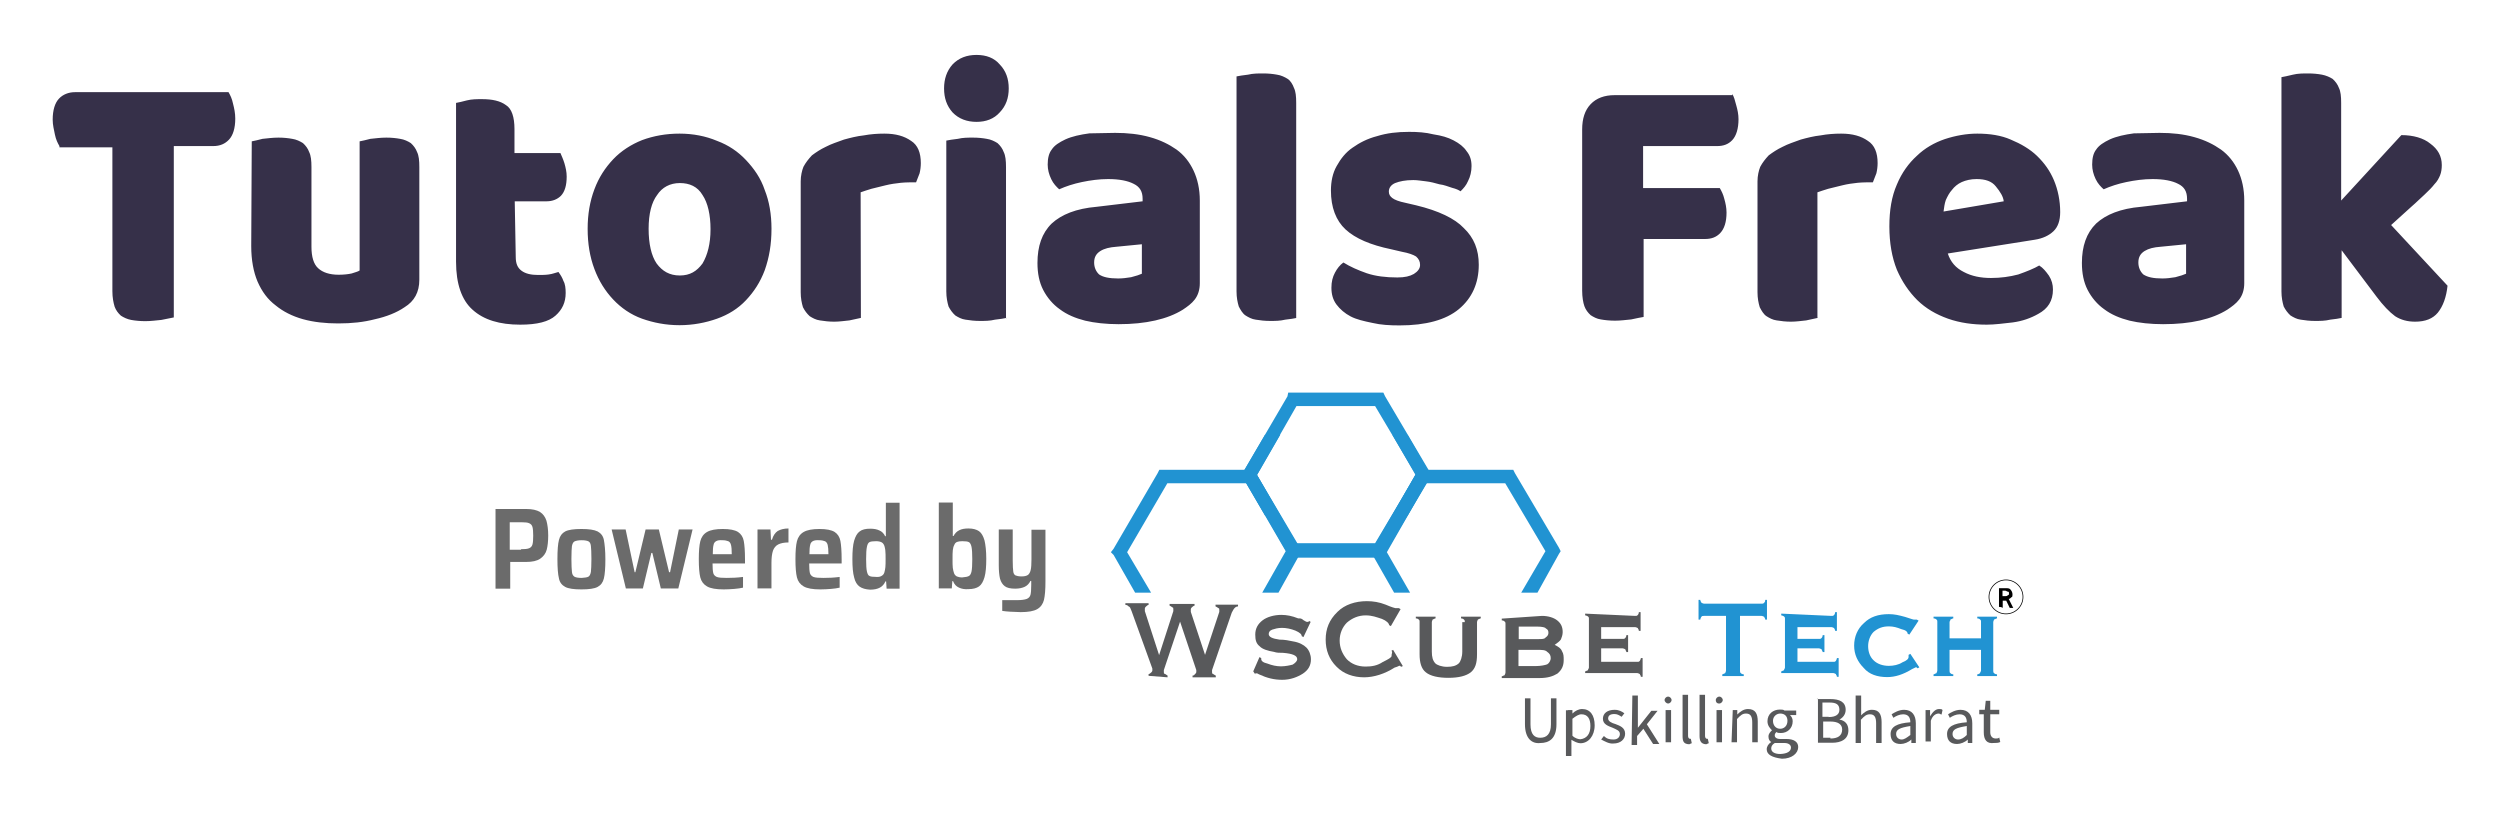 <svg width="67" height="22" viewBox="0 0 67 22" fill="none" xmlns="http://www.w3.org/2000/svg">
<path d="M1.593 3.915C1.546 3.835 1.499 3.741 1.472 3.608C1.446 3.474 1.412 3.353 1.412 3.206C1.412 2.952 1.472 2.758 1.58 2.644C1.687 2.53 1.841 2.47 2.008 2.47H6.124C6.171 2.55 6.218 2.644 6.245 2.778C6.278 2.905 6.305 3.032 6.305 3.179C6.305 3.434 6.245 3.628 6.138 3.741C6.031 3.855 5.897 3.915 5.709 3.915H4.658V8.507C4.585 8.52 4.478 8.541 4.324 8.574C4.19 8.587 4.036 8.607 3.895 8.607C3.762 8.607 3.621 8.594 3.514 8.574C3.407 8.554 3.313 8.507 3.24 8.46C3.166 8.393 3.106 8.313 3.072 8.219C3.039 8.105 3.012 7.978 3.012 7.804V3.949H1.593V3.915ZM6.747 3.788C6.807 3.775 6.914 3.755 7.035 3.721C7.168 3.708 7.309 3.688 7.463 3.688C7.597 3.688 7.724 3.701 7.831 3.721C7.938 3.735 8.045 3.788 8.119 3.835C8.193 3.902 8.253 3.982 8.286 4.076C8.333 4.17 8.347 4.304 8.347 4.478V6.613C8.347 6.887 8.407 7.081 8.527 7.189C8.648 7.302 8.835 7.363 9.076 7.363C9.21 7.363 9.337 7.349 9.424 7.329C9.518 7.296 9.591 7.282 9.638 7.249V3.788C9.699 3.775 9.806 3.755 9.926 3.721C10.06 3.708 10.2 3.688 10.354 3.688C10.488 3.688 10.616 3.701 10.723 3.721C10.83 3.735 10.937 3.788 11.01 3.835C11.084 3.902 11.144 3.982 11.178 4.076C11.225 4.17 11.238 4.304 11.238 4.478V7.496C11.238 7.831 11.104 8.072 10.843 8.233C10.629 8.38 10.354 8.487 10.053 8.554C9.745 8.634 9.431 8.668 9.063 8.668C8.728 8.668 8.407 8.634 8.119 8.554C7.831 8.474 7.583 8.346 7.389 8.186C7.175 8.025 7.021 7.818 6.901 7.543C6.794 7.289 6.733 6.968 6.733 6.593L6.747 3.788ZM13.822 6.887C13.822 7.061 13.868 7.175 13.976 7.255C14.083 7.336 14.237 7.369 14.417 7.369C14.511 7.369 14.618 7.369 14.705 7.356C14.812 7.342 14.886 7.309 14.966 7.289C15.026 7.369 15.073 7.45 15.1 7.53C15.147 7.61 15.16 7.724 15.16 7.851C15.16 8.105 15.067 8.3 14.886 8.46C14.705 8.621 14.397 8.701 13.942 8.701C13.393 8.701 12.965 8.574 12.664 8.3C12.376 8.045 12.222 7.61 12.222 7.014V2.758C12.296 2.744 12.389 2.724 12.51 2.691C12.644 2.657 12.784 2.657 12.918 2.657C13.193 2.657 13.407 2.704 13.561 2.818C13.714 2.911 13.788 3.139 13.788 3.46V4.103H15.02C15.053 4.183 15.093 4.264 15.127 4.377C15.16 4.491 15.187 4.605 15.187 4.732C15.187 4.96 15.14 5.134 15.033 5.247C14.939 5.341 14.806 5.395 14.652 5.395H13.795L13.822 6.887ZM20.676 6.131C20.676 6.546 20.615 6.901 20.495 7.242C20.374 7.563 20.207 7.818 19.993 8.045C19.779 8.273 19.518 8.433 19.216 8.541C18.915 8.648 18.574 8.715 18.212 8.715C17.844 8.715 17.51 8.648 17.208 8.541C16.907 8.433 16.646 8.253 16.432 8.025C16.218 7.798 16.05 7.53 15.93 7.209C15.809 6.887 15.749 6.533 15.749 6.131C15.749 5.743 15.809 5.395 15.93 5.073C16.05 4.752 16.218 4.498 16.432 4.27C16.646 4.043 16.921 3.869 17.208 3.755C17.516 3.641 17.851 3.581 18.212 3.581C18.574 3.581 18.915 3.648 19.216 3.775C19.524 3.889 19.779 4.063 19.993 4.29C20.207 4.518 20.388 4.772 20.495 5.093C20.615 5.395 20.676 5.743 20.676 6.131ZM17.383 6.131C17.383 6.533 17.456 6.854 17.597 7.061C17.751 7.269 17.945 7.383 18.219 7.383C18.494 7.383 18.674 7.269 18.828 7.061C18.962 6.834 19.042 6.533 19.042 6.144C19.042 5.756 18.969 5.435 18.828 5.227C18.694 5 18.48 4.906 18.219 4.906C17.958 4.906 17.744 5.02 17.61 5.227C17.463 5.421 17.383 5.729 17.383 6.131ZM23.072 8.52C23.012 8.534 22.904 8.554 22.764 8.587C22.63 8.601 22.489 8.621 22.356 8.621C22.222 8.621 22.095 8.607 21.974 8.587C21.867 8.574 21.773 8.52 21.7 8.474C21.626 8.407 21.566 8.326 21.519 8.233C21.485 8.119 21.459 7.992 21.459 7.831V4.859C21.459 4.712 21.492 4.571 21.532 4.471C21.593 4.357 21.666 4.264 21.76 4.163C21.867 4.083 21.988 4.002 22.128 3.936C22.282 3.855 22.436 3.808 22.617 3.741C22.784 3.695 22.965 3.648 23.152 3.628C23.333 3.594 23.52 3.581 23.701 3.581C24.009 3.581 24.236 3.648 24.417 3.775C24.598 3.889 24.678 4.096 24.678 4.371C24.678 4.464 24.665 4.565 24.645 4.645C24.611 4.725 24.584 4.806 24.551 4.886C24.417 4.886 24.277 4.886 24.143 4.899C24.009 4.913 23.868 4.933 23.734 4.966C23.601 5 23.473 5.033 23.353 5.06C23.246 5.093 23.139 5.127 23.065 5.154L23.072 8.52ZM25.301 2.369C25.301 2.115 25.374 1.901 25.528 1.727C25.695 1.553 25.91 1.472 26.171 1.472C26.432 1.472 26.646 1.553 26.793 1.727C26.961 1.901 27.034 2.115 27.034 2.369C27.034 2.624 26.961 2.838 26.793 3.012C26.639 3.186 26.425 3.266 26.171 3.266C25.916 3.266 25.695 3.186 25.528 3.012C25.374 2.838 25.301 2.63 25.301 2.369ZM26.974 8.52C26.9 8.534 26.807 8.554 26.666 8.567C26.532 8.601 26.392 8.601 26.258 8.601C26.124 8.601 25.997 8.587 25.876 8.567C25.769 8.554 25.675 8.5 25.602 8.454C25.528 8.387 25.468 8.306 25.421 8.213C25.388 8.099 25.361 7.972 25.361 7.811V3.768C25.434 3.755 25.528 3.735 25.669 3.721C25.803 3.688 25.943 3.688 26.077 3.688C26.211 3.688 26.338 3.701 26.445 3.721C26.552 3.735 26.659 3.788 26.733 3.835C26.807 3.902 26.867 3.982 26.9 4.076C26.947 4.17 26.961 4.304 26.961 4.478V8.527H26.974V8.52ZM29.966 7.463C30.073 7.463 30.193 7.45 30.314 7.429C30.448 7.396 30.541 7.363 30.602 7.336V6.546L29.919 6.613C29.738 6.626 29.598 6.66 29.491 6.727C29.384 6.794 29.323 6.887 29.323 7.035C29.323 7.162 29.37 7.276 29.457 7.356C29.564 7.429 29.732 7.463 29.966 7.463ZM29.886 3.561C30.22 3.561 30.528 3.594 30.816 3.675C31.104 3.755 31.331 3.869 31.532 4.009C31.733 4.156 31.88 4.344 31.987 4.571C32.094 4.799 32.155 5.067 32.155 5.375V7.59C32.155 7.764 32.108 7.911 32.021 8.025C31.934 8.139 31.82 8.219 31.699 8.3C31.291 8.554 30.709 8.688 29.979 8.688C29.645 8.688 29.337 8.654 29.082 8.594C28.821 8.527 28.594 8.433 28.4 8.286C28.219 8.159 28.065 7.978 27.958 7.771C27.851 7.563 27.804 7.322 27.804 7.048C27.804 6.599 27.924 6.245 28.186 5.99C28.447 5.749 28.841 5.589 29.39 5.542L30.622 5.395V5.328C30.622 5.134 30.548 5.006 30.381 4.926C30.227 4.846 29.999 4.799 29.698 4.799C29.457 4.799 29.223 4.832 28.995 4.879C28.768 4.926 28.567 4.993 28.386 5.073C28.313 5.006 28.232 4.926 28.172 4.799C28.112 4.672 28.078 4.545 28.078 4.411C28.078 4.237 28.112 4.103 28.186 4.009C28.259 3.895 28.386 3.815 28.554 3.735C28.734 3.654 28.948 3.608 29.196 3.574C29.43 3.574 29.658 3.561 29.886 3.561ZM34.752 8.52C34.678 8.534 34.584 8.554 34.444 8.567C34.31 8.601 34.169 8.601 34.035 8.601C33.901 8.601 33.774 8.587 33.654 8.567C33.547 8.554 33.453 8.5 33.38 8.454C33.306 8.407 33.246 8.306 33.199 8.213C33.165 8.099 33.139 7.972 33.139 7.811V2.048C33.212 2.035 33.306 2.015 33.446 2.001C33.58 1.968 33.721 1.968 33.855 1.968C33.989 1.968 34.116 1.981 34.223 2.001C34.33 2.015 34.437 2.068 34.511 2.115C34.584 2.162 34.645 2.262 34.678 2.356C34.725 2.45 34.738 2.583 34.738 2.758V8.52H34.752ZM39.631 7.095C39.631 7.59 39.45 7.992 39.096 8.286C38.748 8.574 38.212 8.721 37.509 8.721C37.248 8.721 37.007 8.708 36.78 8.654C36.552 8.607 36.351 8.561 36.197 8.48C36.043 8.4 35.91 8.286 35.816 8.159C35.722 8.032 35.682 7.885 35.682 7.711C35.682 7.55 35.715 7.423 35.776 7.309C35.836 7.195 35.91 7.101 36.003 7.035C36.184 7.148 36.398 7.242 36.626 7.322C36.867 7.403 37.141 7.436 37.449 7.436C37.65 7.436 37.784 7.403 37.891 7.342C37.998 7.276 38.058 7.195 38.058 7.101C38.058 7.008 38.025 6.941 37.951 6.874C37.877 6.827 37.75 6.78 37.569 6.747L37.282 6.68C36.733 6.566 36.325 6.392 36.063 6.151C35.802 5.91 35.669 5.555 35.669 5.107C35.669 4.866 35.715 4.638 35.822 4.451C35.93 4.257 36.063 4.083 36.251 3.956C36.432 3.828 36.646 3.715 36.907 3.648C37.168 3.567 37.442 3.534 37.764 3.534C37.991 3.534 38.205 3.547 38.419 3.601C38.634 3.634 38.801 3.681 38.955 3.762C39.109 3.842 39.229 3.936 39.303 4.049C39.397 4.163 39.437 4.29 39.437 4.451C39.437 4.598 39.403 4.739 39.343 4.853C39.296 4.966 39.223 5.047 39.142 5.127C39.096 5.093 39.022 5.06 38.915 5.033C38.808 5 38.701 4.953 38.58 4.94C38.46 4.906 38.339 4.873 38.212 4.859C38.092 4.846 37.984 4.826 37.877 4.826C37.663 4.826 37.509 4.859 37.389 4.906C37.282 4.953 37.221 5.033 37.221 5.134C37.221 5.214 37.255 5.261 37.315 5.308C37.375 5.355 37.496 5.401 37.663 5.435L37.951 5.502C38.56 5.649 38.989 5.857 39.229 6.111C39.504 6.372 39.631 6.693 39.631 7.095ZM46.425 2.517C46.472 2.597 46.498 2.691 46.532 2.824C46.565 2.938 46.592 3.065 46.592 3.193C46.592 3.447 46.532 3.641 46.425 3.755C46.318 3.869 46.184 3.915 46.016 3.915H44.035V5.04H46.09C46.137 5.12 46.184 5.214 46.211 5.328C46.244 5.442 46.271 5.569 46.271 5.696C46.271 5.95 46.211 6.131 46.103 6.245C45.996 6.359 45.862 6.405 45.695 6.405H44.049V8.494C43.975 8.507 43.868 8.527 43.714 8.561C43.58 8.574 43.426 8.594 43.286 8.594C43.152 8.594 43.011 8.581 42.904 8.561C42.797 8.547 42.703 8.494 42.63 8.447C42.556 8.38 42.496 8.3 42.462 8.206C42.429 8.112 42.402 7.965 42.402 7.791V3.467C42.402 3.179 42.476 2.952 42.63 2.791C42.784 2.63 42.998 2.55 43.272 2.55H46.425V2.517ZM48.714 8.52C48.654 8.534 48.547 8.554 48.406 8.587C48.272 8.601 48.132 8.621 47.998 8.621C47.864 8.621 47.737 8.607 47.616 8.587C47.509 8.574 47.415 8.52 47.342 8.474C47.268 8.427 47.208 8.326 47.161 8.233C47.127 8.119 47.101 7.992 47.101 7.831V4.859C47.101 4.712 47.134 4.571 47.174 4.471C47.235 4.357 47.308 4.264 47.402 4.163C47.509 4.083 47.63 4.002 47.77 3.936C47.924 3.855 48.078 3.808 48.259 3.741C48.426 3.695 48.607 3.648 48.794 3.628C48.975 3.594 49.162 3.581 49.343 3.581C49.651 3.581 49.879 3.648 50.059 3.775C50.24 3.889 50.32 4.096 50.32 4.371C50.32 4.464 50.307 4.565 50.287 4.645C50.253 4.725 50.227 4.806 50.193 4.886C50.059 4.886 49.919 4.886 49.785 4.899C49.651 4.913 49.51 4.933 49.377 4.966C49.243 5 49.115 5.033 48.995 5.06C48.888 5.093 48.781 5.127 48.707 5.154V8.507L48.714 8.52ZM53.245 8.701C52.877 8.701 52.529 8.654 52.208 8.541C51.886 8.427 51.612 8.266 51.385 8.045C51.157 7.818 50.976 7.55 50.836 7.229C50.702 6.894 50.635 6.506 50.635 6.071C50.635 5.636 50.695 5.268 50.836 4.946C50.969 4.625 51.157 4.371 51.371 4.177C51.585 3.969 51.846 3.822 52.121 3.728C52.408 3.634 52.703 3.581 52.991 3.581C53.325 3.581 53.633 3.628 53.888 3.741C54.162 3.855 54.403 3.996 54.591 4.177C54.791 4.371 54.939 4.578 55.046 4.832C55.153 5.087 55.213 5.381 55.213 5.683C55.213 5.91 55.153 6.084 55.032 6.198C54.912 6.312 54.745 6.392 54.53 6.425L52.201 6.794C52.275 7.021 52.415 7.182 52.629 7.289C52.844 7.403 53.085 7.45 53.359 7.45C53.62 7.45 53.861 7.416 54.089 7.356C54.316 7.276 54.517 7.195 54.651 7.115C54.758 7.182 54.831 7.276 54.912 7.389C54.986 7.503 55.019 7.63 55.019 7.757C55.019 8.065 54.885 8.273 54.624 8.413C54.423 8.527 54.196 8.607 53.941 8.641C53.7 8.668 53.453 8.701 53.245 8.701ZM52.971 4.799C52.817 4.799 52.683 4.832 52.576 4.879C52.469 4.926 52.375 5.006 52.315 5.087C52.241 5.167 52.194 5.261 52.148 5.361C52.114 5.455 52.101 5.569 52.087 5.669L53.7 5.395C53.687 5.268 53.607 5.14 53.486 4.993C53.379 4.859 53.212 4.799 52.971 4.799ZM57.951 7.463C58.058 7.463 58.178 7.45 58.299 7.429C58.432 7.396 58.526 7.363 58.587 7.336V6.546L57.904 6.613C57.723 6.626 57.583 6.66 57.475 6.727C57.368 6.794 57.308 6.887 57.308 7.035C57.308 7.162 57.355 7.276 57.442 7.356C57.556 7.429 57.71 7.463 57.951 7.463ZM57.877 3.561C58.212 3.561 58.52 3.594 58.807 3.675C59.095 3.755 59.323 3.869 59.523 4.009C59.724 4.156 59.872 4.344 59.979 4.571C60.086 4.799 60.146 5.067 60.146 5.375V7.59C60.146 7.764 60.099 7.911 60.012 8.025C59.925 8.139 59.811 8.219 59.691 8.3C59.283 8.554 58.714 8.688 57.971 8.688C57.636 8.688 57.328 8.654 57.074 8.594C56.813 8.527 56.585 8.433 56.391 8.286C56.21 8.159 56.056 7.978 55.949 7.771C55.842 7.563 55.795 7.322 55.795 7.048C55.795 6.599 55.916 6.245 56.177 5.99C56.438 5.749 56.833 5.589 57.382 5.542L58.613 5.395V5.328C58.613 5.134 58.54 5.006 58.372 4.926C58.218 4.846 57.991 4.799 57.69 4.799C57.449 4.799 57.214 4.832 56.987 4.879C56.759 4.926 56.558 4.993 56.378 5.073C56.304 5.006 56.224 4.926 56.163 4.799C56.103 4.672 56.07 4.545 56.07 4.411C56.07 4.237 56.103 4.103 56.177 4.009C56.251 3.895 56.378 3.815 56.545 3.735C56.726 3.654 56.94 3.608 57.188 3.574C57.422 3.574 57.649 3.561 57.877 3.561ZM65.594 7.657C65.561 7.965 65.474 8.206 65.333 8.38C65.199 8.541 64.999 8.621 64.724 8.621C64.523 8.621 64.343 8.574 64.189 8.474C64.035 8.36 63.867 8.186 63.687 7.945L62.756 6.707V8.52C62.683 8.534 62.589 8.554 62.449 8.567C62.315 8.601 62.174 8.601 62.04 8.601C61.906 8.601 61.779 8.587 61.659 8.567C61.552 8.554 61.458 8.5 61.384 8.454C61.311 8.387 61.25 8.306 61.203 8.213C61.17 8.099 61.143 7.972 61.143 7.811V2.068C61.217 2.055 61.311 2.035 61.451 2.001C61.585 1.968 61.726 1.968 61.859 1.968C61.993 1.968 62.12 1.981 62.228 2.001C62.335 2.021 62.442 2.068 62.515 2.115C62.589 2.182 62.649 2.262 62.683 2.356C62.73 2.45 62.743 2.583 62.743 2.758V5.375L64.356 3.621C64.677 3.621 64.952 3.701 65.132 3.849C65.333 3.996 65.44 4.183 65.44 4.424C65.44 4.518 65.427 4.618 65.394 4.699C65.36 4.779 65.32 4.859 65.24 4.94C65.179 5.02 65.086 5.114 64.979 5.214C64.871 5.308 64.764 5.421 64.63 5.535L64.082 6.031L65.594 7.657Z" fill="#363049"/>
<path d="M13.273 13.641H14.103C14.263 13.641 14.384 13.668 14.471 13.721C14.558 13.775 14.611 13.855 14.645 13.956C14.672 14.056 14.692 14.183 14.692 14.351C14.692 14.505 14.678 14.632 14.652 14.732C14.625 14.832 14.565 14.913 14.478 14.973C14.39 15.033 14.263 15.06 14.103 15.06H13.674V15.776H13.28V13.641H13.273ZM13.962 14.719C14.063 14.719 14.136 14.712 14.183 14.692C14.23 14.672 14.257 14.638 14.27 14.592C14.284 14.545 14.29 14.464 14.29 14.357C14.29 14.25 14.284 14.17 14.27 14.123C14.257 14.076 14.23 14.043 14.183 14.023C14.143 14.003 14.069 13.996 13.969 13.996H13.661V14.732H13.962V14.719Z" fill="#6B6B6B"/>
<path d="M15.147 15.729C15.06 15.682 15 15.609 14.98 15.502C14.953 15.395 14.939 15.221 14.939 14.986C14.939 14.745 14.953 14.571 14.98 14.471C15.006 14.364 15.06 14.29 15.147 14.243C15.234 14.197 15.381 14.177 15.582 14.177C15.783 14.177 15.923 14.197 16.017 14.243C16.104 14.29 16.164 14.364 16.184 14.471C16.204 14.578 16.224 14.752 16.224 14.986C16.224 15.221 16.211 15.395 16.184 15.502C16.158 15.609 16.104 15.682 16.017 15.729C15.93 15.776 15.783 15.796 15.582 15.796C15.381 15.796 15.234 15.776 15.147 15.729ZM15.769 15.455C15.803 15.435 15.823 15.395 15.836 15.328C15.843 15.268 15.85 15.147 15.85 14.98C15.85 14.806 15.843 14.692 15.836 14.632C15.83 14.571 15.809 14.531 15.776 14.511C15.743 14.491 15.676 14.478 15.589 14.478C15.502 14.478 15.435 14.491 15.395 14.511C15.361 14.531 15.341 14.571 15.328 14.632C15.321 14.692 15.314 14.806 15.314 14.98C15.314 15.147 15.321 15.268 15.328 15.328C15.334 15.388 15.354 15.428 15.395 15.455C15.428 15.475 15.495 15.488 15.589 15.488C15.669 15.482 15.736 15.475 15.769 15.455Z" fill="#6B6B6B"/>
<path d="M17.71 15.77L17.483 14.819H17.456L17.229 15.77H16.773L16.392 14.19H16.767L17.008 15.335H17.028L17.302 14.19H17.657L17.931 15.335H17.958L18.192 14.19H18.561L18.179 15.77H17.71Z" fill="#6B6B6B"/>
<path d="M19.959 15.1H19.096C19.096 15.221 19.103 15.308 19.116 15.361C19.129 15.408 19.163 15.441 19.21 15.462C19.263 15.482 19.35 15.488 19.477 15.488C19.611 15.488 19.759 15.482 19.913 15.462V15.749C19.852 15.763 19.772 15.776 19.678 15.783C19.585 15.79 19.484 15.796 19.397 15.796C19.19 15.796 19.042 15.77 18.949 15.716C18.855 15.662 18.795 15.582 18.768 15.475C18.741 15.368 18.728 15.201 18.728 14.986C18.728 14.772 18.741 14.612 18.768 14.505C18.795 14.397 18.855 14.31 18.949 14.257C19.042 14.203 19.183 14.177 19.37 14.177C19.558 14.177 19.692 14.203 19.779 14.257C19.859 14.31 19.913 14.391 19.933 14.498C19.953 14.605 19.966 14.772 19.966 14.993V15.1H19.959ZM19.19 14.505C19.156 14.525 19.129 14.558 19.123 14.605C19.109 14.652 19.103 14.739 19.103 14.852H19.611C19.611 14.739 19.605 14.658 19.591 14.605C19.578 14.551 19.551 14.518 19.518 14.505C19.484 14.491 19.431 14.478 19.364 14.478C19.277 14.471 19.223 14.484 19.19 14.505Z" fill="#6B6B6B"/>
<path d="M20.301 14.19H20.649L20.662 14.464H20.689C20.722 14.35 20.776 14.277 20.843 14.23C20.916 14.19 21.01 14.163 21.131 14.163V14.538C21.01 14.538 20.923 14.558 20.856 14.591C20.789 14.625 20.742 14.685 20.716 14.758C20.689 14.839 20.675 14.946 20.675 15.086V15.769H20.301V14.19Z" fill="#6B6B6B"/>
<path d="M22.55 15.1H21.686C21.686 15.221 21.693 15.308 21.706 15.361C21.72 15.408 21.753 15.441 21.8 15.462C21.854 15.482 21.941 15.488 22.068 15.488C22.202 15.488 22.349 15.482 22.503 15.462V15.749C22.443 15.763 22.362 15.776 22.269 15.783C22.175 15.79 22.075 15.796 21.987 15.796C21.78 15.796 21.633 15.77 21.539 15.716C21.445 15.662 21.385 15.582 21.358 15.475C21.331 15.368 21.318 15.201 21.318 14.986C21.318 14.772 21.331 14.612 21.358 14.505C21.385 14.397 21.445 14.31 21.539 14.257C21.633 14.203 21.773 14.177 21.961 14.177C22.148 14.177 22.282 14.203 22.369 14.257C22.449 14.31 22.503 14.391 22.523 14.498C22.543 14.605 22.556 14.772 22.556 14.993V15.1H22.55ZM21.78 14.505C21.747 14.525 21.72 14.558 21.713 14.605C21.7 14.652 21.693 14.739 21.693 14.852H22.202C22.202 14.739 22.195 14.658 22.182 14.605C22.168 14.551 22.141 14.518 22.108 14.505C22.075 14.491 22.021 14.478 21.954 14.478C21.874 14.471 21.813 14.484 21.78 14.505Z" fill="#6B6B6B"/>
<path d="M23.038 15.722C22.971 15.675 22.918 15.595 22.891 15.475C22.858 15.361 22.844 15.194 22.844 14.979C22.844 14.772 22.858 14.605 22.891 14.491C22.925 14.377 22.971 14.29 23.038 14.243C23.105 14.19 23.199 14.169 23.32 14.169C23.42 14.169 23.5 14.183 23.567 14.216C23.634 14.243 23.688 14.297 23.721 14.37H23.741V13.473H24.109V15.776H23.761L23.748 15.582H23.728C23.668 15.729 23.534 15.803 23.32 15.803C23.199 15.796 23.105 15.769 23.038 15.722ZM23.627 15.434C23.661 15.414 23.688 15.388 23.701 15.341C23.714 15.301 23.721 15.254 23.728 15.2C23.734 15.147 23.734 15.066 23.734 14.979C23.734 14.892 23.734 14.825 23.728 14.779C23.728 14.725 23.714 14.685 23.708 14.651C23.694 14.598 23.668 14.558 23.634 14.538C23.601 14.518 23.547 14.504 23.48 14.504C23.393 14.504 23.333 14.511 23.299 14.531C23.266 14.551 23.246 14.591 23.233 14.658C23.219 14.718 23.212 14.832 23.212 14.986C23.212 15.14 23.219 15.254 23.233 15.314C23.246 15.374 23.266 15.421 23.299 15.434C23.333 15.455 23.393 15.461 23.48 15.461C23.54 15.468 23.594 15.455 23.627 15.434Z" fill="#6B6B6B"/>
<path d="M25.702 15.749C25.629 15.716 25.575 15.662 25.542 15.575H25.522L25.508 15.769H25.16V13.467H25.535V14.364H25.555C25.595 14.29 25.642 14.243 25.709 14.21C25.776 14.176 25.856 14.163 25.957 14.163C26.077 14.163 26.171 14.19 26.238 14.236C26.305 14.283 26.352 14.37 26.385 14.484C26.412 14.598 26.432 14.765 26.432 14.973C26.432 15.187 26.419 15.348 26.385 15.468C26.352 15.582 26.305 15.669 26.238 15.716C26.171 15.763 26.077 15.789 25.95 15.789C25.856 15.796 25.776 15.783 25.702 15.749ZM25.97 15.435C26.003 15.415 26.024 15.374 26.037 15.314C26.05 15.254 26.057 15.14 26.057 14.986C26.057 14.832 26.05 14.725 26.037 14.658C26.024 14.598 26.003 14.551 25.97 14.531C25.937 14.511 25.876 14.504 25.789 14.504C25.729 14.504 25.682 14.511 25.649 14.524C25.615 14.538 25.588 14.565 25.575 14.605C25.555 14.638 25.542 14.685 25.535 14.745C25.528 14.806 25.528 14.886 25.528 14.986C25.528 15.087 25.528 15.16 25.535 15.22C25.542 15.274 25.555 15.321 25.568 15.361C25.582 15.401 25.609 15.428 25.642 15.448C25.675 15.461 25.722 15.475 25.783 15.475C25.876 15.468 25.937 15.455 25.97 15.435Z" fill="#6B6B6B"/>
<path d="M26.86 16.372V16.084C26.907 16.084 26.941 16.084 26.961 16.084H27.255C27.376 16.084 27.463 16.071 27.516 16.051C27.57 16.031 27.603 15.99 27.616 15.944C27.63 15.897 27.637 15.803 27.637 15.676V15.569H27.616C27.583 15.636 27.536 15.689 27.469 15.723C27.402 15.756 27.315 15.776 27.208 15.776C27.081 15.776 26.987 15.756 26.927 15.709C26.867 15.662 26.827 15.602 26.8 15.508C26.78 15.421 26.767 15.301 26.767 15.14V14.19H27.141V15.027C27.141 15.167 27.148 15.261 27.155 15.314C27.161 15.368 27.181 15.401 27.215 15.421C27.248 15.435 27.302 15.448 27.376 15.448C27.456 15.448 27.509 15.435 27.55 15.408C27.583 15.381 27.61 15.335 27.623 15.274C27.637 15.214 27.643 15.12 27.643 15V14.197H28.018V15.589C28.018 15.803 28.005 15.964 27.978 16.078C27.951 16.184 27.891 16.272 27.797 16.325C27.703 16.379 27.556 16.405 27.355 16.405C27.148 16.399 26.987 16.392 26.86 16.372Z" fill="#6B6B6B"/>
<path d="M30.782 18.112V18.065C30.809 18.065 30.829 18.039 30.856 18.019C30.856 18.019 30.883 17.992 30.883 17.972V17.945V17.918L30.327 16.379C30.3 16.305 30.28 16.258 30.254 16.258C30.227 16.232 30.207 16.211 30.16 16.211V16.165H30.782V16.211C30.756 16.211 30.735 16.238 30.709 16.258C30.709 16.258 30.682 16.285 30.682 16.305C30.682 16.305 30.682 16.305 30.682 16.332C30.682 16.332 30.682 16.359 30.682 16.379L31.064 17.557L31.445 16.379C31.445 16.379 31.445 16.379 31.445 16.352V16.325C31.445 16.298 31.445 16.278 31.418 16.278C31.418 16.278 31.392 16.252 31.345 16.232V16.185H32.014V16.232C31.987 16.232 31.967 16.258 31.94 16.278C31.94 16.278 31.914 16.305 31.914 16.325C31.914 16.325 31.914 16.325 31.914 16.352C31.914 16.352 31.914 16.379 31.914 16.399L32.295 17.55L32.677 16.399C32.677 16.399 32.677 16.399 32.677 16.372V16.345C32.677 16.319 32.677 16.298 32.65 16.298C32.65 16.298 32.623 16.272 32.576 16.252V16.205H33.179V16.252C33.132 16.252 33.105 16.278 33.085 16.298C33.058 16.325 33.038 16.372 33.011 16.419L32.483 17.958V17.985V18.012C32.483 18.039 32.483 18.059 32.509 18.059C32.509 18.059 32.536 18.085 32.583 18.106V18.152H31.96V18.106C32.007 18.106 32.007 18.079 32.034 18.059C32.034 18.059 32.061 18.032 32.061 18.012C32.061 18.012 32.061 18.012 32.061 17.985C32.061 17.958 32.061 17.958 32.061 17.958L31.626 16.66L31.191 17.958V17.985V18.012C31.191 18.039 31.191 18.059 31.218 18.059C31.218 18.059 31.264 18.085 31.291 18.106V18.152L30.782 18.112Z" fill="#58595B"/>
<path d="M33.587 17.992L33.754 17.61L33.801 17.637V17.664C33.801 17.711 33.848 17.757 33.968 17.784C34.089 17.831 34.209 17.858 34.33 17.858C34.45 17.858 34.571 17.831 34.645 17.811C34.718 17.764 34.765 17.717 34.765 17.664C34.765 17.57 34.645 17.517 34.383 17.496C34.29 17.496 34.216 17.496 34.142 17.47C33.975 17.443 33.828 17.396 33.761 17.322C33.667 17.249 33.641 17.155 33.641 17.008C33.641 16.84 33.714 16.72 33.835 16.626C33.955 16.533 34.149 16.479 34.337 16.479C34.484 16.479 34.624 16.506 34.792 16.573C34.819 16.573 34.839 16.573 34.839 16.573C34.839 16.573 34.886 16.573 34.932 16.62C34.979 16.646 35.006 16.666 35.026 16.666C35.026 16.666 35.026 16.666 35.053 16.666C35.053 16.666 35.08 16.666 35.08 16.64L35.126 16.666L34.932 17.075L34.886 17.048C34.886 17.001 34.839 16.954 34.718 16.901C34.598 16.854 34.477 16.827 34.357 16.827C34.236 16.827 34.163 16.854 34.096 16.874C34.022 16.901 34.002 16.948 34.002 16.994C34.002 17.068 34.096 17.115 34.29 17.142C34.437 17.142 34.551 17.168 34.651 17.189C34.819 17.215 34.939 17.282 35.013 17.356C35.086 17.43 35.133 17.55 35.133 17.67C35.133 17.838 35.059 17.958 34.919 18.052C34.772 18.146 34.584 18.219 34.363 18.219C34.149 18.219 33.955 18.172 33.741 18.072C33.694 18.045 33.694 18.045 33.667 18.045C33.641 18.045 33.641 18.045 33.641 18.045C33.641 18.045 33.641 18.045 33.641 18.072L33.587 17.992Z" fill="#58595B"/>
<path d="M37.288 17.443L37.335 17.416L37.596 17.851L37.549 17.871L37.523 17.844C37.523 17.844 37.523 17.844 37.496 17.844C37.496 17.844 37.449 17.871 37.375 17.891C37.114 18.059 36.82 18.152 36.559 18.152C36.271 18.152 36.003 18.059 35.816 17.864C35.622 17.67 35.528 17.429 35.528 17.142C35.528 16.854 35.622 16.613 35.843 16.399C36.037 16.204 36.325 16.111 36.632 16.111C36.8 16.111 36.967 16.138 37.134 16.204C37.302 16.278 37.395 16.298 37.395 16.298C37.395 16.298 37.422 16.298 37.442 16.298C37.442 16.298 37.469 16.298 37.489 16.298L37.536 16.325L37.275 16.78L37.228 16.753C37.228 16.706 37.154 16.633 37.034 16.586C36.887 16.539 36.773 16.492 36.599 16.492C36.405 16.492 36.237 16.566 36.097 16.686C35.977 16.807 35.903 16.974 35.903 17.168C35.903 17.363 35.977 17.53 36.097 17.67C36.217 17.791 36.385 17.864 36.599 17.864C36.766 17.864 36.913 17.838 37.054 17.744C37.201 17.67 37.295 17.623 37.295 17.577V17.55C37.315 17.463 37.315 17.463 37.288 17.443Z" fill="#58595B"/>
<path d="M39.256 16.673C39.256 16.626 39.256 16.626 39.229 16.599C39.229 16.599 39.203 16.573 39.156 16.573V16.526H39.684V16.573C39.658 16.573 39.638 16.599 39.611 16.599C39.611 16.599 39.584 16.646 39.584 16.673V17.536C39.584 17.777 39.537 17.918 39.417 18.018C39.296 18.112 39.102 18.166 38.814 18.166C38.553 18.166 38.333 18.119 38.212 18.018C38.092 17.924 38.045 17.757 38.045 17.536V16.673C38.045 16.626 38.045 16.626 38.018 16.599C38.018 16.599 37.991 16.573 37.944 16.573V16.526H38.473V16.573C38.446 16.573 38.426 16.599 38.399 16.599C38.399 16.599 38.373 16.646 38.373 16.673V17.463C38.373 17.61 38.399 17.704 38.466 17.777C38.513 17.824 38.634 17.871 38.781 17.871C38.928 17.871 39.022 17.844 39.096 17.777C39.142 17.73 39.189 17.61 39.189 17.463V16.673H39.256Z" fill="#58595B"/>
<path d="M41.324 16.506C41.492 16.506 41.639 16.552 41.733 16.626C41.826 16.7 41.88 16.793 41.88 16.941C41.88 17.014 41.853 17.088 41.833 17.135C41.806 17.182 41.739 17.229 41.666 17.282C41.76 17.329 41.833 17.376 41.86 17.449C41.907 17.523 41.907 17.597 41.907 17.69C41.907 17.838 41.86 17.951 41.739 18.052C41.619 18.125 41.478 18.172 41.258 18.172H40.247V18.125C40.273 18.125 40.294 18.099 40.32 18.099C40.32 18.099 40.347 18.052 40.347 18.025V16.727C40.347 16.68 40.347 16.68 40.32 16.653C40.32 16.653 40.294 16.626 40.247 16.626V16.579L41.324 16.506ZM41.204 16.793H40.702V17.128H41.231C41.324 17.128 41.398 17.128 41.425 17.081C41.472 17.055 41.498 17.008 41.498 16.961C41.498 16.887 41.472 16.867 41.425 16.84C41.418 16.814 41.324 16.793 41.204 16.793ZM41.177 17.416H40.695V17.851H41.15C41.298 17.851 41.411 17.824 41.465 17.804C41.512 17.777 41.559 17.71 41.559 17.637C41.559 17.563 41.532 17.516 41.465 17.47C41.418 17.416 41.324 17.416 41.177 17.416Z" fill="#58595B"/>
<path d="M43.821 16.506C43.868 16.506 43.868 16.506 43.895 16.479C43.895 16.479 43.921 16.452 43.921 16.405H43.968V16.907H43.921C43.921 16.86 43.895 16.86 43.895 16.834C43.895 16.834 43.848 16.807 43.821 16.807H42.911V17.122H43.486C43.533 17.122 43.533 17.122 43.56 17.095C43.56 17.095 43.587 17.068 43.587 17.021H43.633V17.476H43.587C43.587 17.449 43.56 17.429 43.56 17.403C43.56 17.403 43.513 17.376 43.486 17.376H42.911V17.737H43.874C43.921 17.737 43.921 17.737 43.948 17.71C43.948 17.71 43.975 17.664 43.975 17.637H44.022V18.139H43.975C43.975 18.092 43.948 18.092 43.948 18.065C43.948 18.065 43.901 18.038 43.874 18.038H42.482V17.992C42.509 17.992 42.529 17.965 42.556 17.965C42.556 17.938 42.583 17.918 42.583 17.891V16.593C42.583 16.546 42.583 16.546 42.556 16.519C42.556 16.519 42.509 16.492 42.482 16.492V16.445L43.821 16.506Z" fill="#58595B"/>
<path d="M45.668 16.506C45.621 16.506 45.621 16.506 45.595 16.532C45.595 16.532 45.568 16.579 45.568 16.606H45.521V16.077H45.568C45.568 16.124 45.595 16.124 45.595 16.151C45.595 16.151 45.642 16.178 45.668 16.178H47.208C47.255 16.178 47.255 16.178 47.282 16.151C47.308 16.124 47.308 16.104 47.308 16.077H47.355V16.606H47.308C47.308 16.559 47.282 16.559 47.282 16.532C47.282 16.532 47.235 16.506 47.208 16.506H46.632V17.972C46.632 18.018 46.632 18.018 46.659 18.045C46.659 18.045 46.686 18.072 46.733 18.072V18.119H46.157V18.072C46.184 18.072 46.204 18.045 46.231 18.045C46.231 18.045 46.257 17.998 46.257 17.972V16.506H45.668Z" fill="#2193D2"/>
<path d="M49.082 16.506C49.129 16.506 49.129 16.506 49.156 16.479C49.156 16.479 49.182 16.452 49.182 16.405H49.229V16.907H49.182C49.182 16.86 49.156 16.86 49.156 16.834C49.156 16.834 49.109 16.807 49.082 16.807H48.172V17.122H48.747C48.794 17.122 48.794 17.122 48.821 17.095C48.821 17.095 48.848 17.068 48.848 17.021H48.895V17.476H48.848C48.848 17.449 48.821 17.429 48.821 17.403C48.821 17.403 48.774 17.376 48.747 17.376H48.172V17.737H49.129C49.176 17.737 49.176 17.737 49.202 17.71C49.202 17.71 49.229 17.664 49.229 17.637H49.276V18.139H49.229C49.229 18.092 49.202 18.092 49.202 18.065C49.202 18.065 49.156 18.038 49.129 18.038H47.737V17.992C47.763 17.992 47.783 17.965 47.81 17.965C47.81 17.938 47.837 17.918 47.837 17.891V16.593C47.837 16.546 47.837 16.546 47.81 16.519C47.81 16.519 47.763 16.492 47.737 16.492V16.445L49.082 16.506Z" fill="#2193D2"/>
<path d="M51.17 17.008L51.123 16.981C51.123 16.934 51.077 16.887 50.956 16.861C50.836 16.814 50.742 16.787 50.621 16.787C50.454 16.787 50.334 16.834 50.213 16.934C50.119 17.028 50.066 17.175 50.066 17.316C50.066 17.463 50.113 17.604 50.213 17.697C50.307 17.791 50.454 17.845 50.621 17.845C50.742 17.845 50.882 17.818 50.983 17.751C51.103 17.704 51.15 17.657 51.15 17.604C51.15 17.604 51.15 17.604 51.15 17.577C51.15 17.55 51.15 17.55 51.15 17.55L51.197 17.523L51.438 17.885L51.391 17.911L51.364 17.885C51.364 17.885 51.364 17.885 51.338 17.885C51.338 17.885 51.291 17.911 51.244 17.931C51.003 18.079 50.789 18.146 50.575 18.146C50.313 18.146 50.093 18.072 49.952 17.905C49.785 17.737 49.691 17.543 49.691 17.302C49.691 17.061 49.785 16.847 49.952 16.7C50.119 16.533 50.334 16.459 50.621 16.459C50.769 16.459 50.882 16.486 51.056 16.533C51.204 16.579 51.271 16.606 51.297 16.606H51.324C51.324 16.606 51.351 16.606 51.371 16.606L51.418 16.633L51.17 17.008Z" fill="#2193D2"/>
<path d="M52.248 17.971C52.248 18.018 52.248 18.018 52.275 18.045C52.275 18.045 52.301 18.072 52.348 18.072V18.119H51.819V18.072C51.846 18.072 51.866 18.045 51.893 18.045C51.893 18.045 51.92 17.998 51.92 17.971V16.673C51.92 16.626 51.92 16.626 51.893 16.599C51.893 16.599 51.866 16.573 51.819 16.573V16.526H52.348V16.573C52.322 16.573 52.301 16.599 52.275 16.599C52.275 16.626 52.248 16.646 52.248 16.673V17.108H53.091V16.673C53.091 16.626 53.091 16.626 53.064 16.599C53.064 16.599 53.038 16.573 52.991 16.573V16.526H53.52V16.573C53.493 16.573 53.473 16.599 53.446 16.599C53.446 16.599 53.419 16.646 53.419 16.673V17.971C53.419 18.018 53.419 18.018 53.446 18.045C53.446 18.045 53.473 18.072 53.52 18.072V18.119H52.991V18.072C53.038 18.072 53.038 18.045 53.064 18.045C53.064 18.018 53.091 17.998 53.091 17.971V17.416H52.248V17.971Z" fill="#2193D2"/>
<path d="M36.786 14.705L37.958 12.684L38.011 12.59H38.132H40.434H40.555L40.602 12.684L41.779 14.678L41.826 14.772L41.779 14.846L41.204 15.883H40.769L41.418 14.772L40.34 12.951H38.225L37.168 14.799L37.79 15.883H37.362L36.786 14.873L36.733 14.799L36.786 14.705Z" fill="#2193D2"/>
<path d="M29.845 14.705L31.023 12.684L31.07 12.59H31.164H33.493H33.614L33.661 12.684L34.839 14.678L34.886 14.772L34.839 14.846L34.263 15.883H33.828L34.457 14.772L33.4 12.951H31.285L30.207 14.799L30.849 15.883H30.421L29.845 14.873L29.772 14.799L29.845 14.705Z" fill="#2193D2"/>
<path d="M33.326 12.637L34.504 10.622L34.524 10.522H34.645H36.974H37.074L37.121 10.622L38.299 12.617L38.346 12.71L38.299 12.804L37.723 13.815H37.315L37.938 12.71L36.853 10.883H34.745L33.687 12.73L34.31 13.815H33.902L33.326 12.831L33.252 12.73L33.326 12.637Z" fill="#2193D2"/>
<path d="M33.326 12.804L34.504 14.826L34.524 14.946H34.645H36.974H37.074L37.121 14.826L38.299 12.851L38.346 12.731L38.299 12.664L37.723 11.653H37.315L37.938 12.731L36.853 14.558H34.745L33.687 12.731L34.31 11.653H33.902L33.326 12.637L33.252 12.731L33.326 12.804Z" fill="#2193D2"/>
<path d="M53.761 16.452C54.012 16.452 54.216 16.248 54.216 15.997C54.216 15.746 54.012 15.542 53.761 15.542C53.509 15.542 53.305 15.746 53.305 15.997C53.305 16.248 53.509 16.452 53.761 16.452Z" stroke="black" stroke-width="0.02" stroke-miterlimit="10"/>
<path d="M53.573 16.265V15.763H53.74C53.814 15.763 53.861 15.763 53.888 15.81C53.914 15.837 53.935 15.883 53.935 15.93C53.935 15.957 53.935 16.004 53.908 16.004C53.881 16.031 53.861 16.051 53.834 16.051L53.955 16.292H53.861L53.767 16.098H53.673V16.292C53.647 16.265 53.573 16.265 53.573 16.265ZM53.667 15.977H53.74C53.767 15.977 53.787 15.977 53.814 15.95C53.841 15.95 53.841 15.924 53.841 15.903C53.841 15.877 53.841 15.857 53.814 15.857C53.787 15.857 53.767 15.83 53.74 15.83H53.667V15.977Z" fill="black"/>
<path d="M40.869 19.411V18.715H41.017V19.411C41.017 19.698 41.137 19.772 41.278 19.772C41.445 19.772 41.565 19.678 41.565 19.411V18.715H41.713V19.411C41.713 19.792 41.519 19.913 41.278 19.913C41.057 19.939 40.869 19.792 40.869 19.411Z" fill="#58595B"/>
<path d="M42.02 19.029H42.141V19.123C42.215 19.049 42.308 19.002 42.402 19.002C42.616 19.002 42.737 19.169 42.737 19.437C42.737 19.725 42.569 19.919 42.355 19.919C42.282 19.919 42.188 19.872 42.114 19.826V19.973V20.261H41.967V19.036H42.02V19.029ZM42.623 19.457C42.623 19.263 42.549 19.143 42.382 19.143C42.308 19.143 42.235 19.19 42.141 19.263V19.718C42.215 19.792 42.308 19.812 42.355 19.812C42.523 19.792 42.623 19.672 42.623 19.457Z" fill="#58595B"/>
<path d="M42.911 19.819L42.984 19.725C43.058 19.799 43.132 19.819 43.245 19.819C43.359 19.819 43.413 19.745 43.413 19.672C43.413 19.578 43.319 19.551 43.219 19.504C43.098 19.457 42.958 19.411 42.958 19.263C42.958 19.116 43.078 19.023 43.272 19.023C43.393 19.023 43.466 19.069 43.533 19.116L43.46 19.21C43.386 19.163 43.339 19.136 43.266 19.136C43.145 19.136 43.098 19.183 43.098 19.257C43.098 19.33 43.192 19.377 43.292 19.404C43.413 19.451 43.553 19.498 43.553 19.665C43.553 19.812 43.433 19.926 43.239 19.926C43.125 19.939 43.005 19.866 42.911 19.819Z" fill="#58595B"/>
<path d="M43.747 18.641H43.895V19.504L44.256 19.049H44.423L44.136 19.411L44.47 19.939H44.303L44.042 19.531L43.874 19.725V19.966H43.727L43.747 18.641Z" fill="#58595B"/>
<path d="M44.611 18.761C44.611 18.714 44.658 18.668 44.705 18.668C44.751 18.668 44.798 18.714 44.798 18.761C44.798 18.808 44.751 18.855 44.705 18.855C44.664 18.855 44.611 18.808 44.611 18.761ZM44.638 19.029H44.785V19.892H44.638V19.029Z" fill="#58595B"/>
<path d="M45.093 19.725V18.621H45.24V19.725C45.24 19.772 45.267 19.799 45.287 19.799H45.314L45.34 19.919C45.314 19.919 45.294 19.946 45.267 19.946C45.12 19.939 45.093 19.866 45.093 19.725Z" fill="#58595B"/>
<path d="M45.548 19.725V18.621H45.695V19.725C45.695 19.772 45.722 19.799 45.742 19.799H45.769L45.796 19.919C45.769 19.919 45.749 19.946 45.722 19.946C45.595 19.939 45.548 19.866 45.548 19.725Z" fill="#58595B"/>
<path d="M45.983 18.761C45.983 18.714 46.03 18.668 46.077 18.668C46.123 18.668 46.17 18.714 46.17 18.761C46.17 18.808 46.123 18.855 46.077 18.855C46.003 18.855 45.983 18.808 45.983 18.761ZM46.003 19.029H46.15V19.892H46.003V19.029Z" fill="#58595B"/>
<path d="M46.438 19.029H46.559V19.149C46.632 19.076 46.726 19.002 46.846 19.002C47.041 19.002 47.108 19.123 47.108 19.337V19.892H46.96V19.364C46.96 19.196 46.913 19.123 46.793 19.123C46.699 19.123 46.646 19.169 46.552 19.27V19.892H46.405L46.438 19.029Z" fill="#58595B"/>
<path d="M47.348 20.08C47.348 20.006 47.395 19.933 47.469 19.886C47.422 19.859 47.395 19.812 47.395 19.738C47.395 19.665 47.442 19.618 47.489 19.571C47.442 19.524 47.368 19.451 47.368 19.33C47.368 19.136 47.516 19.016 47.703 19.016C47.75 19.016 47.797 19.016 47.824 19.042H48.138V19.163H47.971C48.018 19.21 48.044 19.257 48.044 19.33C48.044 19.524 47.897 19.645 47.73 19.645C47.683 19.645 47.636 19.645 47.609 19.618C47.583 19.645 47.563 19.665 47.563 19.712C47.563 19.759 47.609 19.805 47.71 19.805H47.877C48.071 19.805 48.192 19.879 48.192 20.02C48.192 20.187 48.024 20.334 47.757 20.334C47.496 20.301 47.348 20.227 47.348 20.08ZM47.998 20.033C47.998 19.959 47.924 19.913 47.83 19.913H47.683C47.656 19.913 47.609 19.913 47.563 19.913C47.489 19.959 47.469 20.006 47.469 20.06C47.469 20.154 47.563 20.207 47.71 20.207C47.904 20.2 47.998 20.133 47.998 20.033ZM47.904 19.317C47.904 19.196 47.83 19.123 47.71 19.123C47.616 19.123 47.516 19.196 47.516 19.317C47.516 19.437 47.589 19.531 47.71 19.531C47.81 19.531 47.904 19.457 47.904 19.317Z" fill="#58595B"/>
<path d="M48.694 18.735H49.055C49.296 18.735 49.464 18.808 49.464 19.023C49.464 19.143 49.39 19.237 49.296 19.284C49.443 19.31 49.537 19.404 49.537 19.571C49.537 19.812 49.343 19.906 49.102 19.906H48.721V18.728H48.694V18.735ZM49.008 19.217C49.203 19.217 49.296 19.143 49.296 19.023C49.296 18.875 49.203 18.828 49.035 18.828H48.841V19.21H49.008V19.217ZM49.055 19.792C49.249 19.792 49.37 19.719 49.37 19.551C49.37 19.404 49.249 19.337 49.055 19.337H48.861V19.772H49.055V19.792Z" fill="#58595B"/>
<path d="M49.731 18.641H49.879V19.002V19.17C49.952 19.096 50.046 19.022 50.166 19.022C50.36 19.022 50.427 19.143 50.427 19.357V19.913H50.28V19.384C50.28 19.216 50.233 19.143 50.113 19.143C50.019 19.143 49.965 19.19 49.872 19.29V19.913H49.731V18.641Z" fill="#58595B"/>
<path d="M50.668 19.672C50.668 19.478 50.836 19.384 51.197 19.357C51.197 19.237 51.15 19.143 51.003 19.143C50.909 19.143 50.809 19.19 50.742 19.237L50.695 19.143C50.769 19.096 50.889 19.023 51.03 19.023C51.244 19.023 51.344 19.17 51.344 19.384V19.913H51.224V19.819C51.15 19.893 51.03 19.939 50.936 19.939C50.762 19.939 50.668 19.846 50.668 19.672ZM51.197 19.698V19.457C50.909 19.504 50.816 19.551 50.816 19.672C50.816 19.765 50.889 19.819 50.963 19.819C51.036 19.819 51.097 19.772 51.197 19.698Z" fill="#58595B"/>
<path d="M51.605 19.029H51.726V19.196C51.8 19.076 51.873 19.002 51.967 19.002C52.014 19.002 52.04 19.002 52.06 19.029L52.034 19.149C52.007 19.149 51.987 19.123 51.96 19.123C51.886 19.123 51.793 19.169 51.746 19.317V19.872H51.605V19.029Z" fill="#58595B"/>
<path d="M52.181 19.672C52.181 19.478 52.348 19.384 52.71 19.357C52.71 19.237 52.663 19.143 52.516 19.143C52.422 19.143 52.322 19.19 52.255 19.237L52.208 19.143C52.281 19.096 52.402 19.023 52.542 19.023C52.757 19.023 52.857 19.17 52.857 19.384V19.913H52.737V19.819C52.663 19.893 52.542 19.939 52.449 19.939C52.275 19.939 52.181 19.846 52.181 19.672ZM52.71 19.698V19.457C52.422 19.504 52.328 19.551 52.328 19.672C52.328 19.765 52.402 19.819 52.475 19.819C52.563 19.819 52.636 19.772 52.71 19.698Z" fill="#58595B"/>
<path d="M53.165 19.625V19.143H53.044V19.022H53.192L53.218 18.781H53.339V19.022H53.58V19.143H53.339V19.625C53.339 19.718 53.386 19.792 53.486 19.792C53.513 19.792 53.56 19.792 53.58 19.765L53.607 19.886C53.56 19.912 53.486 19.912 53.439 19.912C53.239 19.939 53.165 19.819 53.165 19.625Z" fill="#58595B"/>
</svg>
